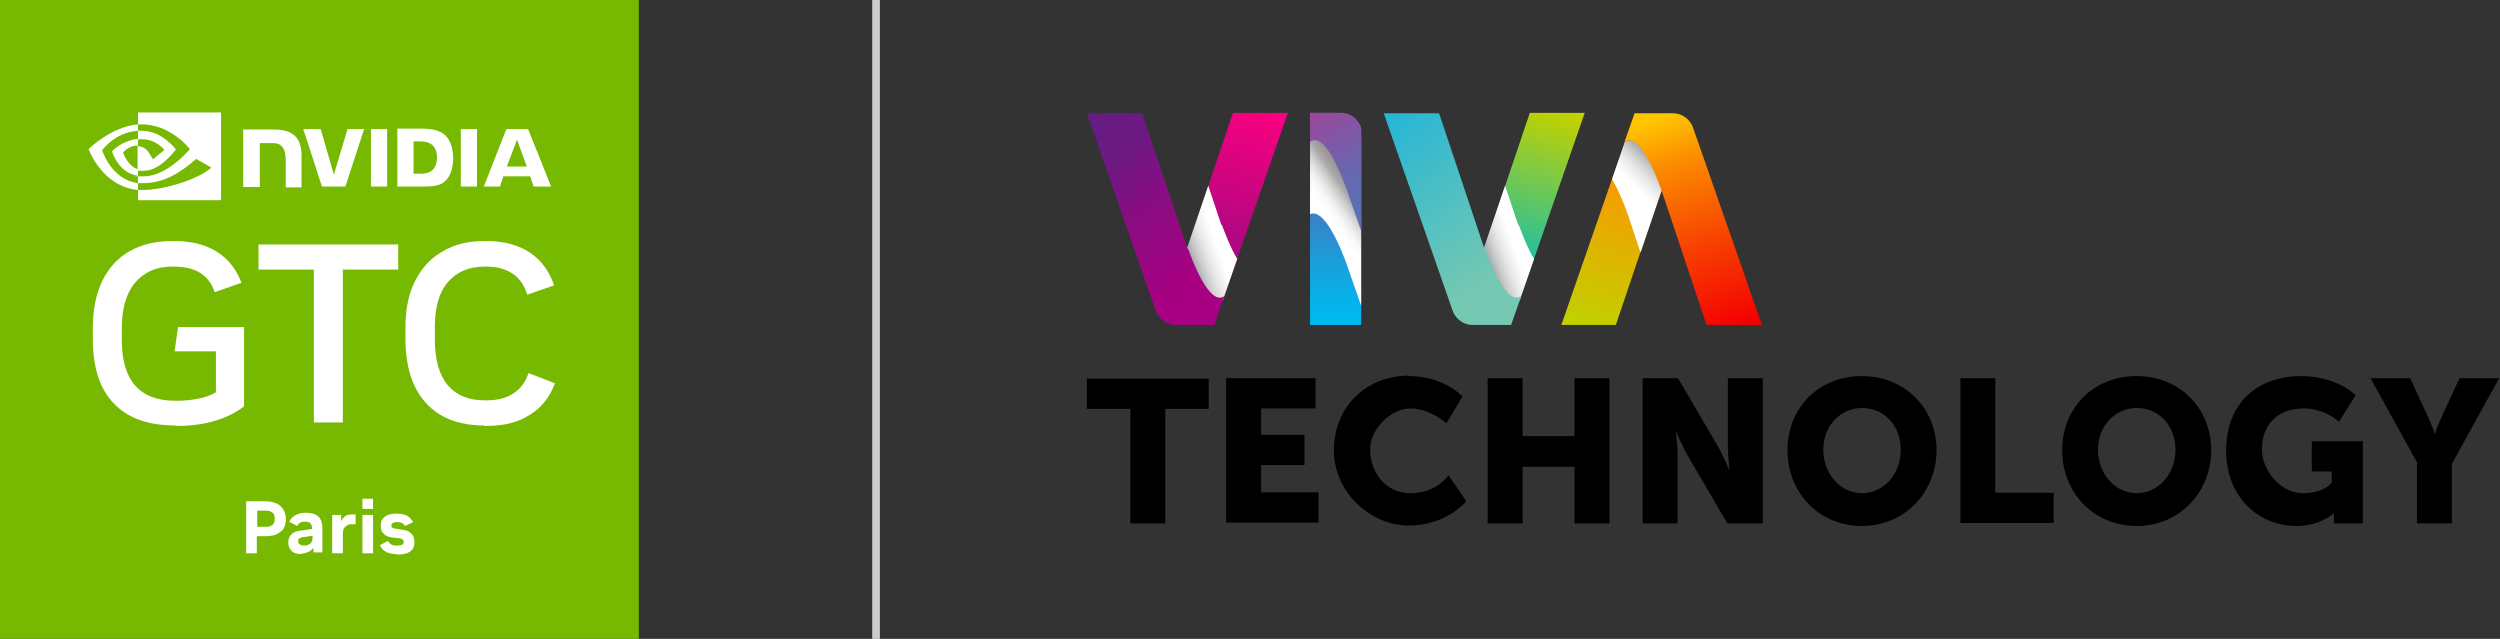 <?xml version="1.0" encoding="UTF-8"?>
<svg xmlns="http://www.w3.org/2000/svg" xmlns:xlink="http://www.w3.org/1999/xlink" version="1.1" viewBox="0 0 587 150">
  <rect x="0" y="0" width="587" height="150" fill="#333333" stroke="none"/>
  <!-- Generator: Adobe Illustrator 29.4.0, SVG Export Plug-In . SVG Version: 2.1.0 Build 152)  -->
  <defs>
    <style>
      .st0 {
        fill: url(#Dégradé_sans_nom_5);
      }

      .st1 {
        fill: url(#Dégradé_sans_nom_2);
      }

      .st2 {
        fill: url(#Dégradé_sans_nom_3);
      }

      .st3 {
        fill: url(#Dégradé_sans_nom_7);
      }

      .st3, .st4, .st5, .st6 {
        mix-blend-mode: multiply;
      }

      .st4 {
        fill: url(#Dégradé_sans_nom_6);
      }

      .st7 {
        fill: #ccc;
      }

      .st8 {
        isolation: isolate;
      }

      .st5 {
        fill: url(#Dégradé_sans_nom_247);
      }

      .st9 {
        fill: #fff;
      }

      .st10 {
        fill: url(#Dégradé_sans_nom_13);
      }

      .st11 {
        fill: url(#Dégradé_sans_nom_10);
      }

      .st12 {
        fill: url(#Dégradé_sans_nom_12);
      }

      .st13 {
        fill: url(#Dégradé_sans_nom_15);
      }

      .st14 {
        fill: url(#Dégradé_sans_nom_17);
      }

      .st6 {
        fill: url(#Dégradé_sans_nom_61);
      }

      .st15 {
        fill: #76b900;
      }
    </style>
    <linearGradient id="Dégradé_sans_nom_15" data-name="Dégradé sans nom 15" x1="313.6" y1="36.1" x2="313.6" y2="74" gradientUnits="userSpaceOnUse">
      <stop offset="0" stop-color="#6758a4"/>
      <stop offset=".1" stop-color="#5766af"/>
      <stop offset=".7" stop-color="#18a1dd"/>
      <stop offset="1" stop-color="#00b8ef"/>
    </linearGradient>
    <linearGradient id="Dégradé_sans_nom_7" data-name="Dégradé sans nom 7" x1="326.3" y1="43.3" x2="313.1" y2="52.3" gradientUnits="userSpaceOnUse">
      <stop offset=".5" stop-color="#999798"/>
      <stop offset=".6" stop-color="#aaa8a9"/>
      <stop offset=".7" stop-color="#cecdce"/>
      <stop offset=".8" stop-color="#e9e8e9"/>
      <stop offset=".9" stop-color="#f9f9f9"/>
      <stop offset="1" stop-color="#fff"/>
    </linearGradient>
    <linearGradient id="Dégradé_sans_nom_13" data-name="Dégradé sans nom 13" x1="310.3" y1="25.2" x2="322.7" y2="49.9" gradientUnits="userSpaceOnUse">
      <stop offset="0" stop-color="#9d4699"/>
      <stop offset=".2" stop-color="#8a52a1"/>
      <stop offset=".5" stop-color="#6f63ad"/>
      <stop offset=".8" stop-color="#5e6eb5"/>
      <stop offset="1" stop-color="#5972b8"/>
    </linearGradient>
    <linearGradient id="Dégradé_sans_nom_3" data-name="Dégradé sans nom 3" x1="389" y1="27.9" x2="404.7" y2="77.4" gradientUnits="userSpaceOnUse">
      <stop offset="0" stop-color="#ffc500"/>
      <stop offset=".2" stop-color="#fb8f00"/>
      <stop offset=".6" stop-color="#f74200"/>
      <stop offset=".9" stop-color="#f51200"/>
      <stop offset="1" stop-color="#f40000"/>
    </linearGradient>
    <linearGradient id="Dégradé_sans_nom_5" data-name="Dégradé sans nom 5" x1="372.5" y1="77.1" x2="385.6" y2="40.3" gradientUnits="userSpaceOnUse">
      <stop offset="0" stop-color="#c0d100"/>
      <stop offset="1" stop-color="#ff9500"/>
    </linearGradient>
    <linearGradient id="Dégradé_sans_nom_6" data-name="Dégradé sans nom 6" x1="392.4" y1="37.5" x2="384.8" y2="44.9" gradientUnits="userSpaceOnUse">
      <stop offset="0" stop-color="#818283"/>
      <stop offset=".3" stop-color="#a8a9a9"/>
      <stop offset=".5" stop-color="#cdcece"/>
      <stop offset=".7" stop-color="#e8e8e9"/>
      <stop offset=".9" stop-color="#f9f9f9"/>
      <stop offset="1" stop-color="#fff"/>
    </linearGradient>
    <linearGradient id="Dégradé_sans_nom_2" data-name="Dégradé sans nom 2" x1="365" y1="26.3" x2="352.8" y2="67" gradientUnits="userSpaceOnUse">
      <stop offset="0" stop-color="#c0d100"/>
      <stop offset="1" stop-color="#00bcc6"/>
    </linearGradient>
    <linearGradient id="Dégradé_sans_nom_61" data-name="Dégradé sans nom 6" x1="346.1" y1="60.4" x2="355.4" y2="57" xlink:href="#Dégradé_sans_nom_6"/>
    <linearGradient id="Dégradé_sans_nom_17" data-name="Dégradé sans nom 17" x1="310.4" y1="11.8" x2="350.8" y2="64.7" gradientUnits="userSpaceOnUse">
      <stop offset="0" stop-color="#00ade6"/>
      <stop offset="1" stop-color="#75c8b2"/>
    </linearGradient>
    <linearGradient id="Dégradé_sans_nom_12" data-name="Dégradé sans nom 12" x1="295.3" y1="26.3" x2="283.1" y2="67" gradientUnits="userSpaceOnUse">
      <stop offset="0" stop-color="#f6007f"/>
      <stop offset="1" stop-color="#970983"/>
    </linearGradient>
    <linearGradient id="Dégradé_sans_nom_247" data-name="Dégradé sans nom 247" x1="276.3" y1="60.4" x2="285.7" y2="57" gradientUnits="userSpaceOnUse">
      <stop offset="0" stop-color="#7c7c7e"/>
      <stop offset=".3" stop-color="#a8a8a9"/>
      <stop offset=".5" stop-color="#cdcdce"/>
      <stop offset=".7" stop-color="#e8e8e9"/>
      <stop offset=".9" stop-color="#f9f9f9"/>
      <stop offset="1" stop-color="#fff"/>
    </linearGradient>
    <linearGradient id="Dégradé_sans_nom_10" data-name="Dégradé sans nom 10" x1="240.7" y1="11.8" x2="281.1" y2="64.7" gradientUnits="userSpaceOnUse">
      <stop offset="0" stop-color="#582382"/>
      <stop offset=".2" stop-color="#5d2082"/>
      <stop offset=".5" stop-color="#6e1982"/>
      <stop offset=".7" stop-color="#890d82"/>
      <stop offset="1" stop-color="#a80082"/>
    </linearGradient>
  </defs>
  <g class="st8">
    <g id="Layer_1">
      <g>
        <g>
          <rect class="st15" width="150" height="150"/>
          <path class="st9" d="M32.4,32.6v-1.9c.2,0,.4,0,.5,0,5.1-.2,8.4,4.4,8.4,4.4,0,0-3.6,5-7.5,5s-1.1,0-1.5-.2v-5.6c2,.2,2.4,1.1,3.6,3.1l2.7-2.2s-1.9-2.5-5.2-2.5-.7,0-1,0M32.4,26.4v2.8c.2,0,.4,0,.5,0,7.1-.2,11.7,5.8,11.7,5.8,0,0-5.3,6.4-10.8,6.4s-1,0-1.4-.1v1.7c.4,0,.8,0,1.2,0,5.1,0,8.9-2.6,12.5-5.7.6.5,3,1.6,3.5,2.1-3.4,2.9-11.4,5.2-15.9,5.2s-.9,0-1.3,0v2.4h19.5v-20.6h-19.5ZM32.4,39.8v1.5c-4.8-.8-6.1-5.8-6.1-5.8,0,0,2.3-2.5,6.1-2.9v1.6s0,0,0,0c-2-.2-3.5,1.6-3.5,1.6,0,0,.9,3.1,3.6,4M24,35.3s2.8-4.2,8.4-4.6v-1.5c-6.2.5-11.6,5.8-11.6,5.8,0,0,3.1,8.8,11.6,9.6v-1.6c-6.3-.8-8.4-7.7-8.4-7.7ZM32.4,32.6v-1.9c.2,0,.4,0,.5,0,5.1-.2,8.4,4.4,8.4,4.4,0,0-3.6,5-7.5,5s-1.1,0-1.5-.2v-5.6c2,.2,2.4,1.1,3.6,3.1l2.7-2.2s-1.9-2.5-5.2-2.5-.7,0-1,0M32.4,26.4v2.8c.2,0,.4,0,.5,0,7.1-.2,11.7,5.8,11.7,5.8,0,0-5.3,6.4-10.8,6.4s-1,0-1.4-.1v1.7c.4,0,.8,0,1.2,0,5.1,0,8.9-2.6,12.5-5.7.6.5,3,1.6,3.5,2.1-3.4,2.9-11.4,5.2-15.9,5.2s-.9,0-1.3,0v2.4h19.5v-20.6h-19.5ZM32.4,39.8v1.5c-4.8-.8-6.1-5.8-6.1-5.8,0,0,2.3-2.5,6.1-2.9v1.6s0,0,0,0c-2-.2-3.5,1.6-3.5,1.6,0,0,.9,3.1,3.6,4M24,35.3s2.8-4.2,8.4-4.6v-1.5c-6.2.5-11.6,5.8-11.6,5.8,0,0,3.1,8.8,11.6,9.6v-1.6c-6.3-.8-8.4-7.7-8.4-7.7ZM87.1,30.3v13.5h3.8v-13.5h-3.8ZM57.1,30.3v13.6h3.9v-10.3h3c1,0,1.7.2,2.2.8.6.6.9,1.7.9,3.6v6h3.7s0-7.5,0-7.5c0-5.3-3.4-6.1-6.7-6.1h-6.9M93.3,30.3v13.5h6.2c3.3,0,4.4-.5,5.5-1.8.8-.9,1.4-2.8,1.4-4.8s-.5-3.6-1.2-4.7c-1.4-1.9-3.5-2.3-6.5-2.3h-5.4ZM97.1,33.2h1.6c2.4,0,3.9,1.1,3.9,3.8s-1.5,3.8-3.9,3.8h-1.6v-7.7ZM81.6,30.3l-3.2,10.7-3.1-10.7h-4.1s4.4,13.5,4.4,13.5h5.5l4.4-13.5h-3.9ZM108.2,43.8h3.8v-13.5h-3.8s0,13.5,0,13.5ZM118.9,30.3l-5.3,13.5h3.8l.8-2.4h6.3l.8,2.4h4.1l-5.4-13.5h-5.1ZM121.4,32.8l2.3,6.3h-4.7l2.4-6.3ZM41.2,99.9c-6.4,0-11.2-1.7-14.5-5.2-3.3-3.4-4.9-8.5-4.9-15.1v-2.5c0-4.3.7-8,2.2-11.1,1.5-3.1,3.6-5.4,6.4-7,2.8-1.6,6.1-2.4,9.9-2.4h.7c3.9,0,7.2.8,9.9,2.5,2.7,1.7,4.6,4.1,5.8,7.3l-6.3,2.2c-1.3-4-4.5-6-9.5-6h-.5c-3.7,0-6.6,1.3-8.7,3.8-2.1,2.5-3.1,6.1-3.1,10.7v2.8c0,9.4,4.2,14.2,12.5,14.2h.5c1.8,0,3.5-.2,5-.5,1.6-.3,2.9-.8,4.1-1.5v-9.6h-9.7l.8-5.7h15.5v18.6c-1.9,1.5-4.1,2.6-6.8,3.4-2.7.8-5.6,1.2-8.8,1.2h-.6ZM73.7,99.2v-35.9h-13v-5.9h32.8v5.9h-13v35.9h-6.9ZM113.7,99.9c-6,0-10.6-1.8-13.8-5.4-3.2-3.6-4.7-8.6-4.7-15.1v-2.5c0-4.2.7-7.8,2.2-10.8,1.5-3,3.6-5.4,6.4-7,2.8-1.7,6.1-2.5,9.9-2.5h.6c4,0,7.4.9,10.1,2.7,2.7,1.8,4.6,4.4,5.7,7.7l-6.3,2.2c-.7-2.2-1.8-3.9-3.5-5-1.7-1.1-3.7-1.6-6-1.6h-.5c-3.7,0-6.5,1.2-8.6,3.6-2.1,2.4-3.1,6-3.1,10.6v2.8c0,4.8,1,8.4,3,10.8,2,2.4,4.9,3.6,8.7,3.6h.5c2.4,0,4.5-.5,6.2-1.6,1.7-1.1,2.9-2.7,3.6-4.8l6.2,2.4c-1.2,3.2-3.1,5.7-5.9,7.4-2.8,1.8-6.1,2.6-10.1,2.6h-.6ZM57.8,129.9v-12.2h4.6c.9,0,1.8.2,2.5.5.7.3,1.2.8,1.6,1.4.4.6.6,1.3.6,2.1v.3c0,1.3-.4,2.3-1.3,2.9-.8.7-2,1-3.4,1h-2.1v4h-2.6ZM60.4,123.7h2c.6,0,1.1-.1,1.5-.4.4-.3.6-.7.6-1.3v-.4c0-.6-.2-1-.6-1.3-.4-.3-.9-.4-1.5-.4h-2v3.9ZM70.7,130.1c-1,0-1.7-.2-2.2-.7-.5-.5-.8-1.1-.8-2s.2-1.4.7-1.9c.5-.5,1.2-.8,2.1-.9l2.8-.4h0c0-1.1-.5-1.7-1.5-1.7h-.2c-.4,0-.8,0-1.1.2-.3.2-.5.4-.7.8l-1.9-1c.3-.6.7-1.1,1.4-1.5s1.4-.6,2.3-.6h.3c2.6,0,3.8,1.2,3.8,3.6v5.7h-2.1v-1.1c-.3.4-.7.8-1.2,1-.5.2-1.1.4-1.7.4h0ZM73.3,125.8l-1.9.3c-.5,0-.9.2-1.1.3-.2.1-.3.4-.3.7s.1.6.4.7c.2.2.6.3,1,.3h.1c.6,0,1-.2,1.4-.5.3-.3.5-.8.5-1.4v-.4ZM78,129.9v-9h2.1v1.5c.2-.5.6-.9.9-1.2.4-.3.9-.4,1.5-.4h1v2.3h-.9c-.4,0-.7,0-1,.2s-.6.4-.8.7c-.2.3-.3.8-.3,1.4v4.5h-2.5ZM85.1,119.5v-2.4h2.5v2.4h-2.5ZM85.1,129.9v-9h2.5v9h-2.5ZM93.2,130.1c-2.1,0-3.4-.7-4-2.1l1.9-1c.2.4.4.6.7.8.3.2.8.3,1.3.3h.2c1,0,1.5-.3,1.5-.8h0c0-.5-.3-.8-.9-.9l-1.8-.2c-.9-.1-1.6-.4-2-.9-.5-.4-.7-1.1-.7-1.8v-.2c0-.9.3-1.5,1-2,.7-.5,1.5-.7,2.6-.7h.3c.9,0,1.7.2,2.3.5.6.4,1.1.9,1.4,1.5l-1.9.9c-.3-.6-.9-.9-1.7-.9h-.2c-.9,0-1.3.3-1.3.8h0c0,.3,0,.4.2.5s.3.2.6.2l1.9.3c.9.1,1.5.4,2,.9.5.5.7,1.1.7,1.9v.2c0,.9-.3,1.6-1,2.1-.7.5-1.6.7-2.9.7h-.3Z"/>
        </g>
        <rect class="st7" x="204.8" y="0" width="1.8" height="150"/>
        <g>
          <g>
            <g>
              <path class="st13" d="M319.6,30.1c-.6-2.1-2.6-3.6-4.8-3.6h-7.2v49.8h12V30.1h0Z"/>
              <path class="st3" d="M319.6,32.1h-12v18.2c4.1-1.9,8.9,12.6,8.9,12.6l3.1,8.9v-39.7Z"/>
              <path class="st10" d="M319.6,30.1c-.6-2-2.4-3.5-4.6-3.6h-7.4v6.8c3.9-2.9,8.7,11.5,8.7,11.5l3.3,9.4v-24.2h0Z"/>
            </g>
            <path class="st2" d="M390,44.4l.2.5,10.5,31.4h13l-16.3-46.7c-.8-1.7-2.5-3-4.5-3h-9.1s-2.4,6.8-2.4,6.8c3.5-2.6,7.6,8.5,8.5,11Z"/>
            <path class="st0" d="M390,44.4c-.9-2.5-5-13.6-8.5-11l-14.9,42.9h12.8l10.6-31.4h.1l-.2-.5Z"/>
            <path class="st4" d="M390,44.4c-.9-2.5-5-13.6-8.5-11l-3,8.7c1.7,2.8,3.2,6.7,3.6,8l.2.5,2.9,8.7,4.9-14.4h.1l-.2-.5Z"/>
            <g>
              <path class="st1" d="M359.2,26.5l-10.6,31.4h-.1l.2.5c.9,2.5,5,13.6,8.5,11l14.9-42.9h-12.8Z"/>
              <path class="st6" d="M356.5,52.8l-.2-.5-2.9-8.7-4.9,14.4h-.1s-1.2,4.1-1.2,4.1l3,8.5h6.6s3.4-9.8,3.4-9.8c-1.7-2.8-3.1-6.7-3.6-8Z"/>
              <path class="st14" d="M348.6,58.5l-.2-.5-10.5-31.4h-13l16.3,46.7c.8,1.7,2.5,3,4.5,3h9.1s2.4-6.8,2.4-6.8c-3.5,2.6-7.6-8.5-8.5-11Z"/>
            </g>
            <g>
              <path class="st12" d="M289.5,26.5l-10.6,31.4h-.1l.2.5c.9,2.5,5,13.6,8.5,11l14.9-42.9h-12.8Z"/>
              <path class="st5" d="M286.8,52.8l-.2-.5-2.9-8.7-4.9,14.4h-.1s-1.2,4.1-1.2,4.1l3,8.5h6.6s3.4-9.8,3.4-9.8c-1.7-2.8-3.1-6.7-3.6-8Z"/>
              <path class="st11" d="M278.9,58.5l-.2-.5-10.5-31.4h-13l16.3,46.7c.8,1.7,2.5,3,4.5,3h9.1s2.4-6.8,2.4-6.8c-3.5,2.6-7.6-8.5-8.5-11Z"/>
            </g>
          </g>
          <g>
            <path d="M265.4,96h-10.2v-7.1h28.6v7.1h-10.2v26.9h-8.2v-26.9Z"/>
            <path d="M287.9,88.8h21v7.1h-12.8v6.2h10.2v7.1h-10.2v6.4h13.5v7.1h-21.7v-34.1Z"/>
            <path d="M330.8,88.3c8.3,0,12.6,4.8,12.6,4.8l-3.8,6.3s-3.8-3.5-8.4-3.5-9.5,4.8-9.5,9.7,3.3,10.2,9.5,10.2,8.9-4.2,8.9-4.2l4.2,6.1s-4.7,5.7-13.5,5.7-17.6-7.6-17.6-17.7,7.5-17.5,17.6-17.5Z"/>
            <path d="M349.3,88.8h8.2v13.6h12.2v-13.6h8.2v34.1h-8.2v-13.3h-12.2v13.3h-8.2v-34.1Z"/>
            <path d="M385.7,88.8h8.3l9.3,15.9c1.3,2.2,2.8,5.8,2.8,5.8h0s-.4-3.7-.4-5.8v-15.9h8.2v34.1h-8.3l-9.3-15.9c-1.3-2.2-2.8-5.8-2.8-5.8h0s.4,3.7.4,5.8v15.9h-8.2v-34.1Z"/>
            <path d="M437.2,88.3c10.1,0,17.5,7.6,17.5,17.4s-7.4,17.8-17.5,17.8-17.5-7.8-17.5-17.8,7.4-17.4,17.5-17.4ZM437.2,115.8c5,0,9.1-4.4,9.1-10.2s-4-9.8-9.1-9.8-9.1,4.2-9.1,9.8,4,10.2,9.1,10.2Z"/>
            <path d="M460.3,88.8h8.2v26.9h13.7v7.1h-21.9v-34.1Z"/>
            <path d="M501.7,88.3c10.1,0,17.5,7.6,17.5,17.4s-7.4,17.8-17.5,17.8-17.5-7.8-17.5-17.8,7.4-17.4,17.5-17.4ZM501.7,115.8c5,0,9.1-4.4,9.1-10.2s-4-9.8-9.1-9.8-9.1,4.2-9.1,9.8,4,10.2,9.1,10.2Z"/>
            <path d="M540.2,88.3c8.6,0,12.9,4.5,12.9,4.5l-3.9,6.2s-3.4-3.1-8.2-3.1c-7,0-9.9,4.6-9.9,9.6s4.4,10.3,9.6,10.3,6.8-2.5,6.8-2.5v-2.6h-4.7v-7.1h12v19.3h-6.8v-1c0-.7,0-1.4,0-1.4h0s-3.2,3-8.8,3c-8.6,0-16.5-6.5-16.5-17.7s7.4-17.5,17.6-17.5Z"/>
            <path d="M567.7,108.9l-11.1-20.1h9.3l3.8,8.2c1.1,2.3,2,4.9,2,4.9h0s.9-2.6,2-4.9l3.8-8.2h9.3l-11.1,20.1v14h-8.2v-14Z"/>
          </g>
        </g>
      </g>
    </g>
  </g>
</svg>